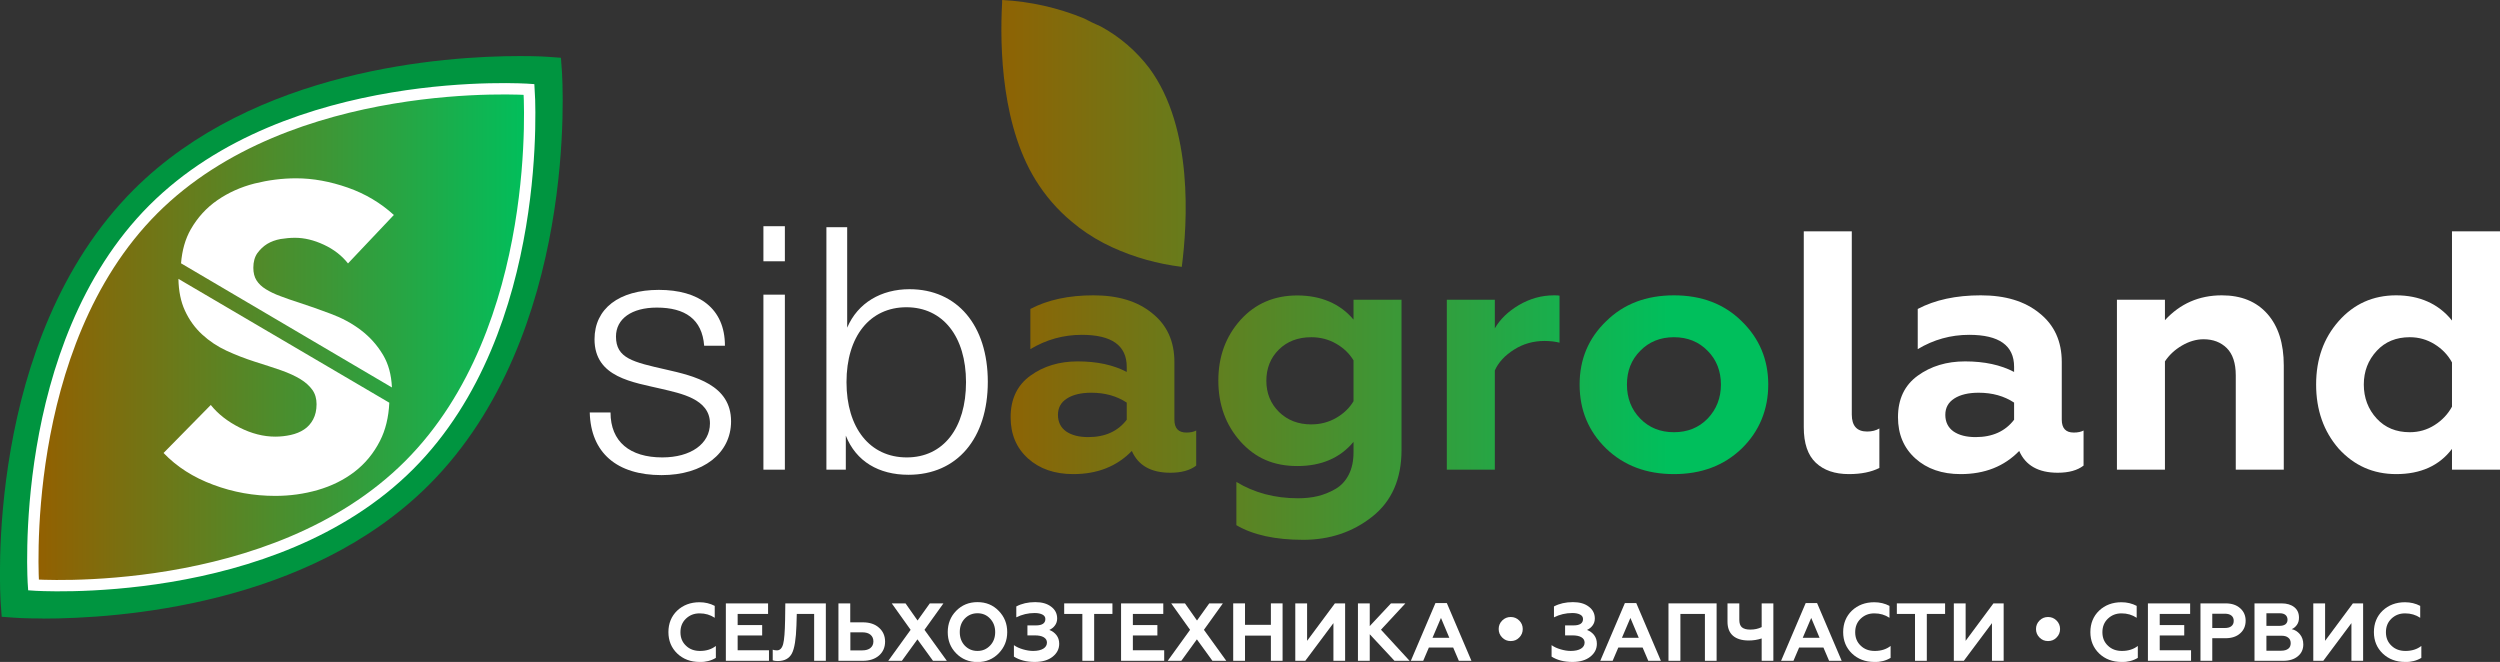 <?xml version="1.0" encoding="UTF-8"?> <svg xmlns="http://www.w3.org/2000/svg" xmlns:xlink="http://www.w3.org/1999/xlink" id="_Слой_2" data-name="Слой 2" viewBox="0 0 220.26 58.32"><rect x="0" y="0" width="220.26" height="58.32" fill="#333333" stroke="none"/> <defs> <style> .cls-1 { fill: #009540; } .cls-2 { fill: #fff; } .cls-3 { fill: url(#_Безымянный_градиент_18); } .cls-4 { fill: url(#_Безымянный_градиент_18-5); stroke: #fff; stroke-miterlimit: 10; } .cls-5 { fill: url(#_Безымянный_градиент_18-4); } .cls-6 { fill: url(#_Безымянный_градиент_18-2); } .cls-7 { fill: url(#_Безымянный_градиент_18-3); } .cls-8 { fill: url(#_Безымянный_градиент_5); } </style> <linearGradient id="_Безымянный_градиент_5" data-name="Безымянный градиент 5" x1="85.86" y1="11.76" x2="146.99" y2="11.76" gradientUnits="userSpaceOnUse"> <stop offset="0" stop-color="#945f00"></stop> <stop offset=".63" stop-color="#389a39"></stop> <stop offset="1" stop-color="#00bf5c"></stop> </linearGradient> <linearGradient id="_Безымянный_градиент_18" data-name="Безымянный градиент 18" x1="85.86" y1="33.9" x2="146.99" y2="33.9" gradientUnits="userSpaceOnUse"> <stop offset="0" stop-color="#945f00"></stop> <stop offset=".63" stop-color="#389a39"></stop> <stop offset="1" stop-color="#00bf5c"></stop> </linearGradient> <linearGradient id="_Безымянный_градиент_18-2" data-name="Безымянный градиент 18" y1="36.79" x2="146.99" y2="36.79" xlink:href="#_Безымянный_градиент_18"></linearGradient> <linearGradient id="_Безымянный_градиент_18-3" data-name="Безымянный градиент 18" y1="33.7" x2="146.99" y2="33.7" xlink:href="#_Безымянный_градиент_18"></linearGradient> <linearGradient id="_Безымянный_градиент_18-4" data-name="Безымянный градиент 18" x2="146.99" xlink:href="#_Безымянный_градиент_18"></linearGradient> <linearGradient id="_Безымянный_градиент_18-5" data-name="Безымянный градиент 18" x1="2.89" y1="29.71" x2="46.67" y2="29.71" xlink:href="#_Безымянный_градиент_18"></linearGradient> </defs> <g id="_Слой_1-2" data-name="Слой 1"> <g> <g> <path class="cls-8" d="M104.11,23.51c-2.11-.26-4.17-.83-6.11-1.72-1.04-.47-2.02-1.06-2.93-1.74-.04-.04-.09-.07-.13-.11-1.32-1-2.47-2.22-3.39-3.6-3.34-4.94-3.47-12.21-3.26-16.1V.05s.01-.05,.01-.05c2.47,.13,4.91,.68,7.2,1.62,.5,.27,1,.5,1.48,.71,1.68,.91,3.14,2.17,4.29,3.69,3.88,5.26,3.35,13.65,2.85,17.49Z"></path> <g> <path class="cls-2" d="M61.63,58.32c-.79,0-1.44-.25-1.96-.74-.52-.5-.78-1.13-.78-1.89s.26-1.4,.77-1.89c.52-.49,1.18-.74,1.97-.74,.49,0,.94,.11,1.34,.32v1.05c-.39-.26-.83-.39-1.33-.39s-.88,.16-1.21,.47c-.32,.31-.48,.7-.48,1.19s.16,.88,.49,1.19c.32,.31,.73,.46,1.24,.46,.55,0,1.02-.15,1.39-.44v1.05c-.41,.25-.89,.37-1.44,.37Z"></path> <path class="cls-2" d="M67.75,58.22h-3.8v-5.06h3.72v.93h-2.68v.98h2.16v.92h-2.16v1.3h2.76v.93Z"></path> <path class="cls-2" d="M68.08,58.18v-.94c.11,.04,.23,.06,.37,.06,.27,0,.45-.19,.55-.56,.1-.38,.15-1.08,.17-2.1l.02-1.48h3.57v5.06h-1.03v-4.13h-1.53l-.03,1.03c-.04,1.19-.17,2.01-.4,2.45-.24,.45-.65,.67-1.25,.67-.18,0-.33-.02-.43-.06Z"></path> <path class="cls-2" d="M76.03,58.22h-2.16v-5.06h1.04v1.67h1.11c.6,0,1.08,.16,1.43,.48,.35,.31,.53,.72,.53,1.22s-.18,.91-.53,1.22c-.36,.31-.83,.47-1.43,.47Zm-1.11-2.51v1.59h1.06c.3,0,.54-.07,.71-.21,.17-.14,.26-.33,.26-.58s-.09-.45-.26-.59-.41-.21-.71-.21h-1.06Z"></path> <path class="cls-2" d="M78.57,53.16h1.21l1.06,1.51,1.08-1.51h1.2l-1.67,2.33,1.97,2.73h-1.22l-1.37-1.89-1.37,1.89h-1.2l1.97-2.73-1.67-2.34Z"></path> <path class="cls-2" d="M83.5,55.69c0-.74,.25-1.37,.74-1.87,.5-.51,1.12-.77,1.88-.77s1.38,.26,1.87,.77c.5,.51,.75,1.13,.75,1.87s-.25,1.35-.75,1.87c-.5,.51-1.12,.77-1.87,.77s-1.38-.26-1.88-.77c-.5-.51-.74-1.13-.74-1.87Zm1.5,1.19c.3,.31,.67,.47,1.12,.47s.81-.16,1.11-.47c.3-.31,.45-.71,.45-1.19s-.15-.87-.45-1.19-.67-.47-1.11-.47-.82,.16-1.12,.47c-.29,.31-.44,.7-.44,1.19s.15,.88,.44,1.19Z"></path> <path class="cls-2" d="M91.16,58.32c-.73,0-1.34-.16-1.83-.47v-1.01c.22,.16,.49,.28,.8,.37s.6,.14,.89,.14c.38,0,.69-.07,.9-.2,.21-.13,.32-.31,.32-.54,0-.2-.1-.36-.29-.47s-.45-.16-.79-.16h-.64v-.88h.76c.54,0,.82-.19,.82-.56,0-.17-.08-.3-.25-.39s-.4-.14-.69-.14c-.58,0-1.12,.13-1.62,.38v-.96c.47-.25,1.02-.38,1.67-.38,.59,0,1.05,.13,1.4,.4,.35,.26,.53,.61,.53,1.04,0,.24-.07,.45-.2,.62-.13,.18-.3,.3-.49,.39,.26,.1,.47,.25,.63,.46,.16,.21,.24,.46,.24,.76,0,.45-.19,.83-.58,1.14-.38,.3-.9,.46-1.57,.46Z"></path> <path class="cls-2" d="M93.76,54.09v-.93h4.25v.93h-1.61v4.13h-1.04v-4.13h-1.6Z"></path> <path class="cls-2" d="M102.57,58.22h-3.8v-5.06h3.72v.93h-2.68v.98h2.16v.92h-2.16v1.3h2.76v.93Z"></path> <path class="cls-2" d="M103.19,53.16h1.21l1.06,1.51,1.08-1.51h1.2l-1.67,2.33,1.97,2.73h-1.22l-1.37-1.89-1.37,1.89h-1.2l1.97-2.73-1.67-2.34Z"></path> <path class="cls-2" d="M109.69,58.22h-1.04v-5.06h1.04v1.89h2.28v-1.89h1.03v5.06h-1.03v-2.22h-2.28v2.22Z"></path> <path class="cls-2" d="M115,58.22h-.88v-5.06h1.04v3.3l2.45-3.3h.9v5.06h-1.03v-3.32l-2.48,3.32Z"></path> <path class="cls-2" d="M120.68,58.22h-1.04v-5.06h1.04v2l1.87-2h1.27l-2.15,2.32,2.52,2.74h-1.33l-2.18-2.34v2.34Z"></path> <path class="cls-2" d="M125.39,58.22h-1.09l2.17-5.09h1l2.17,5.09h-1.11l-.5-1.17h-2.14l-.5,1.17Zm1.57-3.79l-.75,1.76h1.48l-.74-1.76Z"></path> <path class="cls-2" d="M132.04,55.42c0-.29,.1-.54,.31-.75s.46-.31,.75-.31,.54,.1,.75,.31c.21,.21,.31,.46,.31,.75s-.1,.54-.31,.75c-.2,.21-.45,.31-.75,.31s-.54-.1-.75-.31-.31-.46-.31-.75Z"></path> <path class="cls-2" d="M138.53,58.32c-.73,0-1.34-.16-1.83-.47v-1.01c.22,.16,.49,.28,.8,.37s.6,.14,.89,.14c.38,0,.69-.07,.9-.2,.21-.13,.32-.31,.32-.54,0-.2-.1-.36-.29-.47s-.45-.16-.79-.16h-.64v-.88h.76c.54,0,.82-.19,.82-.56,0-.17-.08-.3-.25-.39s-.4-.14-.69-.14c-.58,0-1.12,.13-1.62,.38v-.96c.47-.25,1.02-.38,1.67-.38,.59,0,1.05,.13,1.4,.4,.35,.26,.53,.61,.53,1.04,0,.24-.07,.45-.2,.62-.13,.18-.3,.3-.49,.39,.26,.1,.47,.25,.63,.46,.16,.21,.24,.46,.24,.76,0,.45-.19,.83-.58,1.14-.38,.3-.9,.46-1.57,.46Z"></path> <path class="cls-2" d="M142.08,58.22h-1.09l2.17-5.09h1l2.17,5.09h-1.11l-.5-1.17h-2.14l-.5,1.17Zm1.57-3.79l-.75,1.76h1.48l-.74-1.76Z"></path> <path class="cls-2" d="M148.04,58.22h-1.04v-5.06h4.24v5.06h-1.03v-4.13h-2.16v4.13Z"></path> <path class="cls-2" d="M156.24,58.22h-1.03v-1.97c-.36,.12-.74,.18-1.14,.18-.6,0-1.07-.14-1.39-.42-.32-.28-.48-.69-.48-1.23v-1.62h1.04v1.45c0,.31,.08,.53,.23,.66,.16,.13,.4,.2,.73,.2,.38,0,.71-.07,1.01-.22v-2.09h1.03v5.06Z"></path> <path class="cls-2" d="M158.01,58.22h-1.09l2.17-5.09h1l2.17,5.09h-1.11l-.5-1.17h-2.14l-.5,1.17Zm1.57-3.79l-.75,1.76h1.48l-.74-1.76Z"></path> <path class="cls-2" d="M165.13,58.32c-.79,0-1.44-.25-1.96-.74-.52-.5-.78-1.13-.78-1.89s.26-1.4,.77-1.89c.52-.49,1.18-.74,1.97-.74,.49,0,.94,.11,1.34,.32v1.05c-.39-.26-.83-.39-1.33-.39s-.88,.16-1.21,.47c-.32,.31-.48,.7-.48,1.19s.16,.88,.49,1.19c.32,.31,.73,.46,1.24,.46,.55,0,1.02-.15,1.39-.44v1.05c-.41,.25-.89,.37-1.44,.37Z"></path> <path class="cls-2" d="M167.12,54.09v-.93h4.25v.93h-1.61v4.13h-1.04v-4.13h-1.6Z"></path> <path class="cls-2" d="M173.02,58.22h-.88v-5.06h1.04v3.3l2.45-3.3h.9v5.06h-1.03v-3.32l-2.48,3.32Z"></path> <path class="cls-2" d="M179.38,55.42c0-.29,.1-.54,.31-.75s.46-.31,.75-.31,.54,.1,.75,.31c.21,.21,.31,.46,.31,.75s-.1,.54-.31,.75c-.2,.21-.45,.31-.75,.31s-.54-.1-.75-.31-.31-.46-.31-.75Z"></path> <path class="cls-2" d="M186.91,58.32c-.79,0-1.44-.25-1.96-.74-.52-.5-.78-1.13-.78-1.89s.26-1.4,.77-1.89c.52-.49,1.18-.74,1.97-.74,.49,0,.94,.11,1.34,.32v1.05c-.39-.26-.83-.39-1.33-.39s-.88,.16-1.21,.47c-.32,.31-.48,.7-.48,1.19s.16,.88,.49,1.19c.32,.31,.73,.46,1.24,.46,.55,0,1.02-.15,1.39-.44v1.05c-.41,.25-.89,.37-1.44,.37Z"></path> <path class="cls-2" d="M193.04,58.22h-3.8v-5.06h3.72v.93h-2.68v.98h2.16v.92h-2.16v1.3h2.76v.93Z"></path> <path class="cls-2" d="M194.91,58.22h-1.04v-5.06h2.21c.54,0,.97,.14,1.29,.43,.32,.28,.48,.65,.48,1.1s-.16,.83-.48,1.11c-.31,.28-.74,.43-1.29,.43h-1.17v2Zm0-4.15v1.26h1.1c.25,0,.45-.05,.58-.16,.14-.11,.21-.26,.21-.47s-.07-.36-.21-.47c-.14-.11-.33-.16-.58-.16h-1.1Z"></path> <path class="cls-2" d="M201.18,58.22h-2.55v-5.06h2.38c.47,0,.84,.11,1.12,.33,.28,.22,.42,.53,.42,.93,0,.25-.06,.46-.18,.63-.12,.17-.27,.3-.46,.38,.28,.06,.52,.21,.72,.45,.2,.24,.3,.54,.3,.9,0,.43-.16,.78-.48,1.04-.31,.26-.74,.4-1.28,.4Zm-1.5-4.19v1.11h1.17c.22,0,.39-.05,.51-.14,.12-.1,.18-.23,.18-.4s-.06-.32-.18-.42c-.12-.1-.29-.15-.51-.15h-1.17Zm0,1.98v1.32h1.31c.26,0,.46-.06,.61-.17s.22-.28,.22-.49-.07-.38-.22-.49c-.14-.12-.35-.17-.61-.17h-1.31Z"></path> <path class="cls-2" d="M204.69,58.22h-.88v-5.06h1.04v3.3l2.45-3.3h.9v5.06h-1.03v-3.32l-2.48,3.32Z"></path> <path class="cls-2" d="M211.89,58.32c-.79,0-1.44-.25-1.96-.74-.52-.5-.78-1.13-.78-1.89s.26-1.4,.77-1.89c.52-.49,1.18-.74,1.97-.74,.49,0,.94,.11,1.34,.32v1.05c-.39-.26-.83-.39-1.33-.39s-.88,.16-1.21,.47c-.32,.31-.48,.7-.48,1.19s.16,.88,.49,1.19c.32,.31,.73,.46,1.24,.46,.55,0,1.02-.15,1.39-.44v1.05c-.41,.25-.89,.37-1.44,.37Z"></path> </g> <g> <path class="cls-2" d="M62.04,30.46c-.18-2.34-1.68-3.36-4.17-3.36-2.22,0-3.6,.99-3.6,2.55,0,1.92,1.5,2.25,4.41,2.91,2.52,.57,5.73,1.35,5.73,4.56,0,2.82-2.46,4.74-6.12,4.74-3.96,0-6.24-1.98-6.33-5.52h1.83c0,2.58,1.71,3.96,4.56,3.96,2.52,0,4.2-1.2,4.2-3,0-2.16-2.61-2.64-4.23-3.03-2.52-.6-5.94-.99-5.94-4.38,0-2.7,2.16-4.35,5.67-4.35s5.82,1.62,5.82,4.92h-1.83Z"></path> <path class="cls-2" d="M69.15,23.02h-1.89v-3.09h1.89v3.09Zm0,18.36h-1.89v-15.42h1.89v15.42Z"></path> <path class="cls-2" d="M74.64,28.87c.93-2.19,3-3.39,5.49-3.39,4.2,0,6.9,3.18,6.9,8.16s-2.7,8.19-6.99,8.19c-2.61,0-4.62-1.17-5.52-3.45v3h-1.71V20.02h1.83v8.85Zm-.06,4.8c0,4.05,2.07,6.63,5.31,6.63s5.22-2.61,5.22-6.63-2.04-6.6-5.25-6.6-5.28,2.55-5.28,6.6Z"></path> <path class="cls-3" d="M104.52,38.11c.36,0,.65-.06,.87-.18v3.09c-.54,.42-1.3,.63-2.28,.63-1.7,0-2.83-.64-3.39-1.92-1.32,1.36-3.04,2.04-5.16,2.04-1.64,0-2.97-.46-3.99-1.38-1.02-.92-1.53-2.13-1.53-3.63,0-1.6,.58-2.82,1.74-3.66,1.16-.84,2.55-1.26,4.17-1.26,1.7,0,3.14,.31,4.32,.93v-.45c0-1.88-1.32-2.82-3.96-2.82-1.62,0-3.13,.42-4.53,1.26v-3.54c1.52-.8,3.37-1.2,5.55-1.2s3.88,.52,5.16,1.56c1.32,1.04,1.98,2.48,1.98,4.32v5.07c0,.76,.35,1.14,1.05,1.14Zm-5.25-1.14v-1.5c-.88-.58-1.92-.87-3.12-.87-.9,0-1.62,.17-2.15,.51s-.79,.82-.79,1.44,.24,1.12,.72,1.46c.48,.33,1.13,.5,1.95,.5,1.48,0,2.61-.51,3.39-1.53Z"></path> <path class="cls-6" d="M119.25,28.15v-1.74h4.23v13.23c0,2.56-.86,4.52-2.58,5.88s-3.75,2.04-6.09,2.04c-2.46,0-4.42-.43-5.88-1.29v-3.81c1.58,.96,3.39,1.44,5.43,1.44,.62,0,1.2-.06,1.74-.19,.54-.13,1.06-.34,1.56-.63,.5-.29,.89-.71,1.17-1.26,.28-.55,.42-1.2,.42-1.96v-.93c-1.18,1.42-2.83,2.13-4.95,2.13s-3.71-.72-5.01-2.16c-1.3-1.46-1.95-3.25-1.95-5.37s.65-3.88,1.95-5.34c1.3-1.44,2.97-2.16,5.01-2.16s3.77,.71,4.95,2.13Zm-3.72,9.24c.8,0,1.53-.19,2.19-.57s1.17-.87,1.53-1.47v-3.6c-.36-.6-.87-1.09-1.53-1.47s-1.39-.57-2.19-.57c-1.18,0-2.13,.37-2.86,1.09s-1.1,1.65-1.1,2.75,.38,2.02,1.12,2.75c.75,.73,1.7,1.09,2.83,1.09Z"></path> <path class="cls-7" d="M131.7,41.38h-4.23v-14.97h4.23v2.52c.46-.8,1.16-1.48,2.1-2.04,.98-.58,2.02-.87,3.12-.87,.24,0,.4,.01,.48,.03v4.14c-.4-.1-.84-.15-1.32-.15-.98,0-1.88,.25-2.68,.76-.81,.51-1.38,1.12-1.7,1.84v8.73Z"></path> <path class="cls-5" d="M139.17,33.88c0-2.22,.78-4.08,2.34-5.58,1.54-1.52,3.53-2.28,5.97-2.28s4.43,.76,5.97,2.28c1.56,1.52,2.34,3.38,2.34,5.58s-.78,4.12-2.34,5.64c-1.56,1.5-3.55,2.25-5.97,2.25s-4.41-.75-5.97-2.25c-1.56-1.52-2.34-3.4-2.34-5.64Zm4.17,0c0,1.2,.39,2.2,1.17,3s1.77,1.2,2.97,1.2,2.19-.4,2.97-1.2c.78-.82,1.17-1.82,1.17-3s-.39-2.19-1.17-2.97c-.78-.8-1.77-1.2-2.97-1.2s-2.19,.4-2.97,1.2c-.78,.78-1.17,1.77-1.17,2.97Z"></path> <path class="cls-2" d="M162.9,41.77c-1.24,0-2.21-.33-2.92-1s-1.06-1.71-1.06-3.13V20.38h4.23v16.14c0,1,.45,1.5,1.35,1.5,.42,0,.78-.09,1.08-.27v3.48c-.72,.36-1.61,.54-2.67,.54Z"></path> <path class="cls-2" d="M182.7,38.11c.36,0,.65-.06,.87-.18v3.09c-.54,.42-1.3,.63-2.28,.63-1.7,0-2.83-.64-3.39-1.92-1.32,1.36-3.04,2.04-5.16,2.04-1.64,0-2.97-.46-3.99-1.38-1.02-.92-1.53-2.13-1.53-3.63,0-1.6,.58-2.82,1.74-3.66,1.16-.84,2.55-1.26,4.17-1.26,1.7,0,3.14,.31,4.32,.93v-.45c0-1.88-1.32-2.82-3.96-2.82-1.62,0-3.13,.42-4.53,1.26v-3.54c1.52-.8,3.37-1.2,5.55-1.2s3.88,.52,5.16,1.56c1.32,1.04,1.98,2.48,1.98,4.32v5.07c0,.76,.35,1.14,1.05,1.14Zm-5.25-1.14v-1.5c-.88-.58-1.92-.87-3.12-.87-.9,0-1.62,.17-2.15,.51s-.79,.82-.79,1.44,.24,1.12,.72,1.46c.48,.33,1.13,.5,1.95,.5,1.48,0,2.61-.51,3.39-1.53Z"></path> <path class="cls-2" d="M190.74,31.84v9.54h-4.23v-14.97h4.23v1.8c1.34-1.46,3.01-2.19,5.01-2.19,1.72,0,3.06,.55,4.02,1.64s1.44,2.6,1.44,4.54v9.18h-4.23v-8.31c0-1.08-.27-1.88-.79-2.4-.53-.52-1.21-.78-2.05-.78-.64,0-1.28,.19-1.91,.56s-1.12,.83-1.49,1.39Z"></path> <path class="cls-2" d="M211.11,41.77c-2.02,0-3.71-.75-5.07-2.25-1.32-1.52-1.98-3.4-1.98-5.64s.66-4.08,1.98-5.58c1.34-1.52,3.03-2.28,5.07-2.28s3.74,.74,4.92,2.22v-7.86h4.23v21h-4.23v-1.83c-1.12,1.48-2.76,2.22-4.92,2.22Zm1.2-3.69c.8,0,1.53-.21,2.19-.63,.66-.42,1.17-.96,1.53-1.62v-3.9c-.36-.66-.87-1.19-1.53-1.6-.66-.41-1.39-.62-2.19-.62-1.2,0-2.17,.4-2.91,1.2-.76,.82-1.14,1.81-1.14,2.97s.38,2.18,1.14,3c.74,.8,1.71,1.2,2.91,1.2Z"></path> </g> </g> <g> <path class="cls-1" d="M3.75,54.49c-1.56,0-2.47-.06-2.51-.07l-1.09-.08-.08-1.09c-.07-.95-1.49-23.33,11.71-36.54C22.42,6.09,39.13,4.94,45.82,4.94c1.56,0,2.47,.06,2.51,.07l1.09,.08,.08,1.09c.07,.95,1.49,23.33-11.71,36.54-10.63,10.63-27.34,11.78-34.03,11.78Z"></path> <path class="cls-4" d="M36.05,40.98C23.99,53.04,2.95,51.54,2.95,51.54c0,0-1.49-21.04,10.56-33.1C25.57,6.39,46.61,7.88,46.61,7.88c0,0,1.49,21.04-10.56,33.1Z"></path> <g> <path class="cls-2" d="M34.53,34.13c-.05-1.12-.31-2.06-.77-2.84-.52-.88-1.18-1.61-1.97-2.21-.79-.6-1.67-1.07-2.64-1.43-.96-.36-1.89-.69-2.78-.98-.62-.2-1.18-.39-1.67-.58-.5-.18-.92-.39-1.28-.61-.36-.22-.63-.48-.82-.78s-.28-.67-.28-1.11c0-.52,.12-.95,.35-1.28,.24-.33,.53-.61,.87-.82,.35-.21,.74-.35,1.17-.43,.43-.07,.86-.11,1.28-.11,.82,0,1.66,.2,2.54,.61,.88,.41,1.59,.96,2.13,1.65l4.04-4.27c-1.16-1.06-2.52-1.87-4.06-2.41-1.55-.54-3.06-.82-4.55-.82-1.24,0-2.46,.16-3.67,.46-1.21,.31-2.3,.8-3.27,1.47s-1.74,1.52-2.34,2.56c-.49,.86-.77,1.86-.86,3l18.55,10.92Z"></path> <path class="cls-2" d="M15.72,24.57c.02,1.08,.21,2.01,.57,2.79,.38,.83,.89,1.53,1.52,2.11,.63,.58,1.35,1.06,2.15,1.43,.8,.37,1.63,.69,2.47,.96,.87,.27,1.64,.53,2.32,.76,.68,.24,1.25,.5,1.71,.78,.46,.28,.81,.6,1.06,.95,.25,.35,.37,.77,.37,1.26,0,.52-.1,.96-.3,1.34-.2,.37-.46,.67-.8,.89-.33,.22-.72,.38-1.17,.48-.45,.1-.9,.15-1.37,.15-1.04,0-2.09-.27-3.14-.8-1.05-.53-1.9-1.19-2.54-1.99l-4.16,4.23c1.16,1.21,2.62,2.15,4.38,2.8,1.76,.66,3.58,.98,5.46,.98,1.29,0,2.54-.17,3.75-.52s2.29-.88,3.23-1.6c.94-.72,1.69-1.63,2.25-2.73,.49-.96,.76-2.08,.82-3.36L15.72,24.57Z"></path> </g> </g> </g> </g> </svg> 